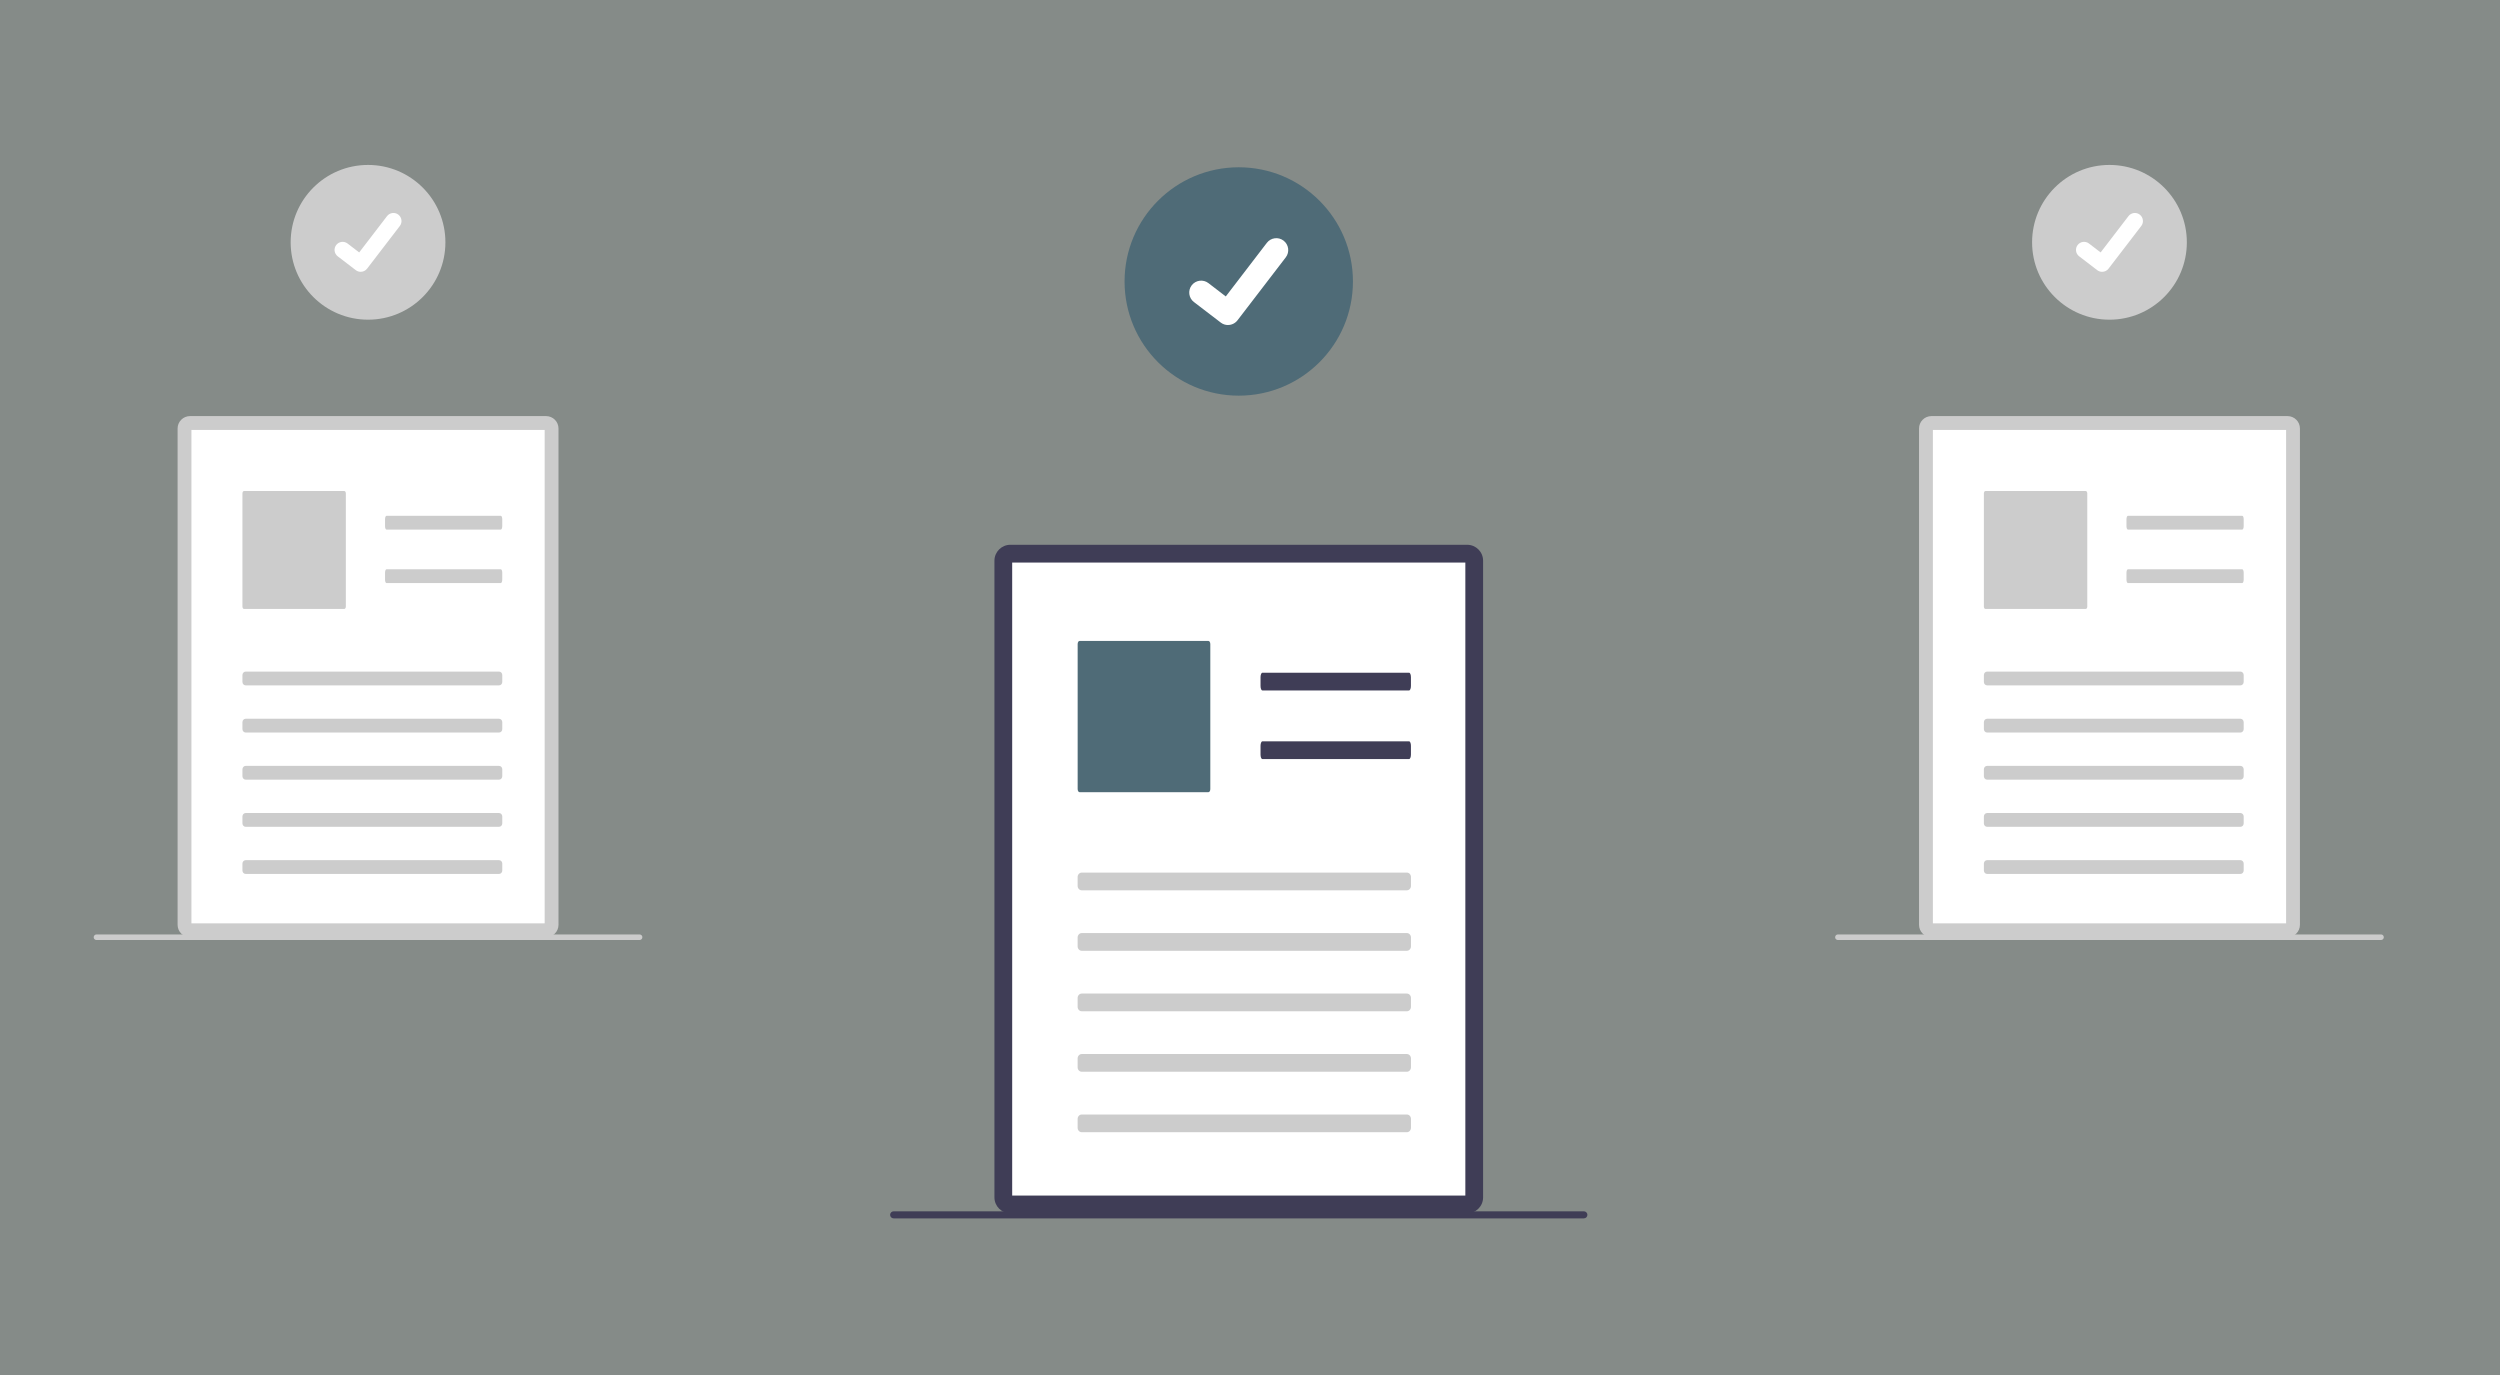 <?xml version="1.0" encoding="UTF-8"?> <svg xmlns="http://www.w3.org/2000/svg" id="Layer_2" viewBox="0 0 800 440"><rect x="0" y="0" width="800" height="440" fill="#808080" stroke="none"/><defs><style>.cls-1{fill:#fff;}.cls-2{fill:#3f3d56;}.cls-3{opacity:.1;}.cls-4{fill:#ccc;}.cls-5{fill:#b5f2d6;}.cls-6{fill:#4f6b77;}</style></defs><g id="Layer_1-2"><g class="cls-3"><rect class="cls-5" width="800" height="440"></rect></g><g><g id="af1d3ae0-b86a-44f8-8168-f2f371efc620"><circle class="cls-6" cx="396.4" cy="90.07" r="36.54"></circle></g><g id="b4906b3b-71df-4c7e-84d8-52e6769e6d26-363"><path class="cls-1" d="M392.96,104.01c-.82,0-1.62-.26-2.28-.76l-.04-.03-8.59-6.57c-1.67-1.28-1.99-3.68-.71-5.35,1.28-1.67,3.68-1.99,5.35-.71,0,0,0,0,0,0l5.56,4.27,13.14-17.15c1.28-1.67,3.68-1.99,5.35-.71h0s-.08,.11-.08,.11l.08-.11c1.67,1.28,1.99,3.68,.71,5.35l-15.46,20.16c-.73,.94-1.85,1.49-3.04,1.49h0Z"></path></g><g id="b01c4841-6b77-41d3-9bc6-bba4643c130f-386"><path class="cls-2" d="M285.96,389.88h220.88c.63,0,1.13-.51,1.13-1.13s-.51-1.13-1.13-1.13h-220.88c-.63,0-1.13,.51-1.13,1.13s.51,1.13,1.13,1.13Z"></path></g><g><path class="cls-2" d="M469.5,174.33c2.81,0,5.09,2.28,5.09,5.09h0v203.75c0,2.81-2.28,5.09-5.09,5.09h-146.19c-2.81,0-5.09-2.28-5.09-5.09h0V179.42c0-2.81,2.28-5.09,5.09-5.09h146.19"></path><path class="cls-1" d="M323.9,382.58h145.01V180.02h-145.01v202.57Z"></path><path class="cls-4" d="M450.19,279.23c.73,0,1.32,.63,1.32,1.42h0v2.83c0,.78-.59,1.42-1.32,1.42h-104.03c-.73,0-1.32-.63-1.32-1.42v-2.83c0-.78,.59-1.42,1.32-1.42h104.03"></path><path class="cls-6" d="M345.46,205.1c-.34,0-.61,.45-.61,1v46.4c0,.55,.28,1,.61,1h41.23c.34,0,.61-.45,.61-1v-46.4c0-.55-.28-1-.61-1h-41.23Z"></path><path class="cls-4" d="M450.19,298.58c.73,0,1.32,.63,1.32,1.42h0v2.83c0,.78-.59,1.42-1.32,1.42h-104.03c-.73,0-1.32-.63-1.32-1.42v-2.83c0-.78,.59-1.42,1.32-1.42h104.03"></path><path class="cls-4" d="M450.19,317.94c.73,0,1.32,.63,1.32,1.42h0v2.83c0,.78-.59,1.42-1.32,1.42h-104.03c-.73,0-1.32-.63-1.32-1.42v-2.83c0-.78,.59-1.42,1.32-1.42h104.03"></path><path class="cls-4" d="M450.19,337.29c.73,0,1.32,.63,1.32,1.42h0v2.83c0,.78-.59,1.42-1.32,1.42h-104.03c-.73,0-1.32-.63-1.32-1.42v-2.83c0-.78,.59-1.42,1.32-1.42h104.03"></path><path class="cls-4" d="M450.19,356.64c.73,0,1.32,.63,1.32,1.42h0v2.83c0,.78-.59,1.42-1.32,1.42h-104.03c-.73,0-1.32-.63-1.32-1.42v-2.83c0-.78,.59-1.42,1.32-1.42h104.03"></path><path class="cls-2" d="M450.91,215.27c.33,0,.59,.63,.59,1.42h0v2.83c0,.78-.27,1.42-.59,1.42h-46.95c-.33,0-.59-.63-.59-1.42v-2.83c0-.78,.27-1.42,.59-1.42h46.95"></path><path class="cls-2" d="M450.91,237.23c.33,0,.59,.63,.59,1.42h0v2.83c0,.78-.27,1.42-.59,1.42h-46.95c-.33,0-.59-.63-.59-1.42v-2.83c0-.78,.27-1.42,.59-1.42h46.95"></path></g></g><g><g><g id="eb67bc87-0ab3-400d-9346-8836e9b135a0"><circle class="cls-4" cx="117.77" cy="77.54" r="24.76"></circle></g><g id="a587243e-22a7-4e92-b127-7238b8715868-364"><path class="cls-1" d="M115.42,86.98c-.56,0-1.1-.18-1.54-.51l-.03-.02-5.82-4.46c-1.12-.89-1.3-2.52-.41-3.63,.87-1.08,2.43-1.29,3.55-.47l3.77,2.89,8.91-11.62c.87-1.13,2.49-1.35,3.62-.48h0s-.06,.08-.06,.08l.06-.07c1.13,.87,1.35,2.49,.48,3.62l-10.48,13.66c-.49,.64-1.25,1.01-2.06,1.01h0Z"></path></g><g><g id="b99f005d-5535-4af5-95d9-44a7a4f0c0b8-374"><path class="cls-4" d="M30.88,300.8H204.67c.49,0,.89-.4,.89-.89s-.4-.89-.89-.89H30.88c-.49,0-.89,.39-.9,.89s.39,.89,.89,.9h.01Z"></path></g><g><path class="cls-4" d="M174.75,133.15c2.19,0,3.97,1.78,3.97,3.97h0v158.82c0,2.19-1.78,3.97-3.97,3.97H60.8c-2.19,0-3.97-1.78-3.97-3.97h0V137.12c0-2.19,1.78-3.97,3.97-3.97h113.95"></path><path class="cls-1" d="M61.26,295.47h113.03V137.58H61.26v157.89Z"></path><path class="cls-4" d="M159.7,214.91c.57,0,1.03,.49,1.03,1.1h0v2.21c0,.61-.46,1.1-1.03,1.1H78.61c-.57,0-1.03-.49-1.03-1.1v-2.21c0-.61,.46-1.1,1.03-1.1h81.08"></path><path class="cls-4" d="M78.06,157.13c-.26,0-.48,.35-.48,.78v36.17c0,.43,.21,.78,.48,.78h32.13c.26,0,.48-.35,.48-.78v-36.17c0-.43-.21-.78-.48-.78h-32.13Z"></path><path class="cls-4" d="M159.7,230c.57,0,1.03,.49,1.03,1.1h0v2.21c0,.61-.46,1.1-1.03,1.1H78.61c-.57,0-1.03-.49-1.03-1.1v-2.21c0-.61,.46-1.1,1.03-1.1h81.08"></path><path class="cls-4" d="M159.7,245.08c.57,0,1.03,.49,1.03,1.1h0v2.21c0,.61-.46,1.1-1.03,1.1H78.61c-.57,0-1.03-.49-1.03-1.1v-2.21c0-.61,.46-1.1,1.03-1.1h81.08"></path><path class="cls-4" d="M159.7,260.17c.57,0,1.03,.49,1.03,1.1h0v2.21c0,.61-.46,1.1-1.03,1.1H78.61c-.57,0-1.03-.49-1.03-1.1v-2.21c0-.61,.46-1.1,1.03-1.1h81.08"></path><path class="cls-4" d="M159.7,275.25c.57,0,1.03,.49,1.03,1.1h0v2.21c0,.61-.46,1.1-1.03,1.1H78.61c-.57,0-1.03-.49-1.03-1.1v-2.21c0-.61,.46-1.1,1.03-1.1h81.08"></path><path class="cls-4" d="M160.26,165.06c.26,0,.46,.49,.46,1.1h0v2.21c0,.61-.21,1.1-.46,1.1h-36.59c-.26,0-.46-.49-.46-1.1v-2.21c0-.61,.21-1.1,.46-1.1h36.59"></path><path class="cls-4" d="M160.26,182.17c.26,0,.46,.49,.46,1.1h0v2.21c0,.61-.21,1.1-.46,1.1h-36.59c-.26,0-.46-.49-.46-1.1v-2.21c0-.61,.21-1.1,.46-1.1h36.59"></path></g></g></g><g><g id="eb67bc87-0ab3-400d-9346-8836e9b135a0-2"><circle class="cls-4" cx="675.03" cy="77.54" r="24.76"></circle></g><g id="a587243e-22a7-4e92-b127-7238b8715868-364-2"><path class="cls-1" d="M672.68,86.98c-.56,0-1.1-.18-1.54-.51l-.03-.02-5.82-4.46c-1.12-.89-1.3-2.52-.41-3.63,.87-1.08,2.43-1.29,3.55-.47l3.77,2.89,8.91-11.62c.87-1.13,2.49-1.35,3.62-.48h0s-.06,.08-.06,.08l.06-.07c1.13,.87,1.35,2.49,.48,3.62l-10.48,13.66c-.49,.64-1.25,1.01-2.06,1.01h0Z"></path></g><g><g id="b99f005d-5535-4af5-95d9-44a7a4f0c0b8-374-2"><path class="cls-4" d="M588.14,300.8h173.79c.49,0,.89-.4,.89-.89s-.4-.89-.89-.89h-173.79c-.49,0-.89,.39-.9,.89s.39,.89,.89,.9h.01Z"></path></g><g><path class="cls-4" d="M732.01,133.15c2.19,0,3.97,1.78,3.97,3.97h0v158.82c0,2.19-1.78,3.97-3.97,3.97h-113.95c-2.19,0-3.97-1.78-3.97-3.97h0V137.12c0-2.19,1.78-3.97,3.97-3.97h113.95"></path><path class="cls-1" d="M618.52,295.47h113.03V137.58h-113.03v157.89Z"></path><path class="cls-4" d="M716.95,214.91c.57,0,1.03,.49,1.03,1.1h0v2.21c0,.61-.46,1.1-1.03,1.1h-81.08c-.57,0-1.03-.49-1.03-1.1v-2.21c0-.61,.46-1.1,1.03-1.1h81.08"></path><path class="cls-4" d="M635.32,157.13c-.26,0-.48,.35-.48,.78v36.17c0,.43,.21,.78,.48,.78h32.13c.26,0,.48-.35,.48-.78v-36.17c0-.43-.21-.78-.48-.78h-32.13Z"></path><path class="cls-4" d="M716.95,230c.57,0,1.03,.49,1.03,1.1h0v2.21c0,.61-.46,1.1-1.03,1.1h-81.08c-.57,0-1.03-.49-1.03-1.1v-2.21c0-.61,.46-1.1,1.03-1.1h81.08"></path><path class="cls-4" d="M716.95,245.08c.57,0,1.03,.49,1.03,1.1h0v2.21c0,.61-.46,1.1-1.03,1.1h-81.08c-.57,0-1.03-.49-1.03-1.1v-2.21c0-.61,.46-1.1,1.03-1.1h81.08"></path><path class="cls-4" d="M716.95,260.17c.57,0,1.03,.49,1.03,1.1h0v2.21c0,.61-.46,1.1-1.03,1.1h-81.08c-.57,0-1.03-.49-1.03-1.1v-2.21c0-.61,.46-1.1,1.03-1.1h81.08"></path><path class="cls-4" d="M716.95,275.25c.57,0,1.03,.49,1.03,1.1h0v2.21c0,.61-.46,1.1-1.03,1.1h-81.08c-.57,0-1.03-.49-1.03-1.1v-2.21c0-.61,.46-1.1,1.03-1.1h81.08"></path><path class="cls-4" d="M717.52,165.06c.26,0,.46,.49,.46,1.1h0v2.21c0,.61-.21,1.1-.46,1.1h-36.59c-.26,0-.46-.49-.46-1.1v-2.21c0-.61,.21-1.1,.46-1.1h36.59"></path><path class="cls-4" d="M717.52,182.17c.26,0,.46,.49,.46,1.1h0v2.21c0,.61-.21,1.1-.46,1.1h-36.59c-.26,0-.46-.49-.46-1.1v-2.21c0-.61,.21-1.1,.46-1.1h36.59"></path></g></g></g></g></g></svg> 